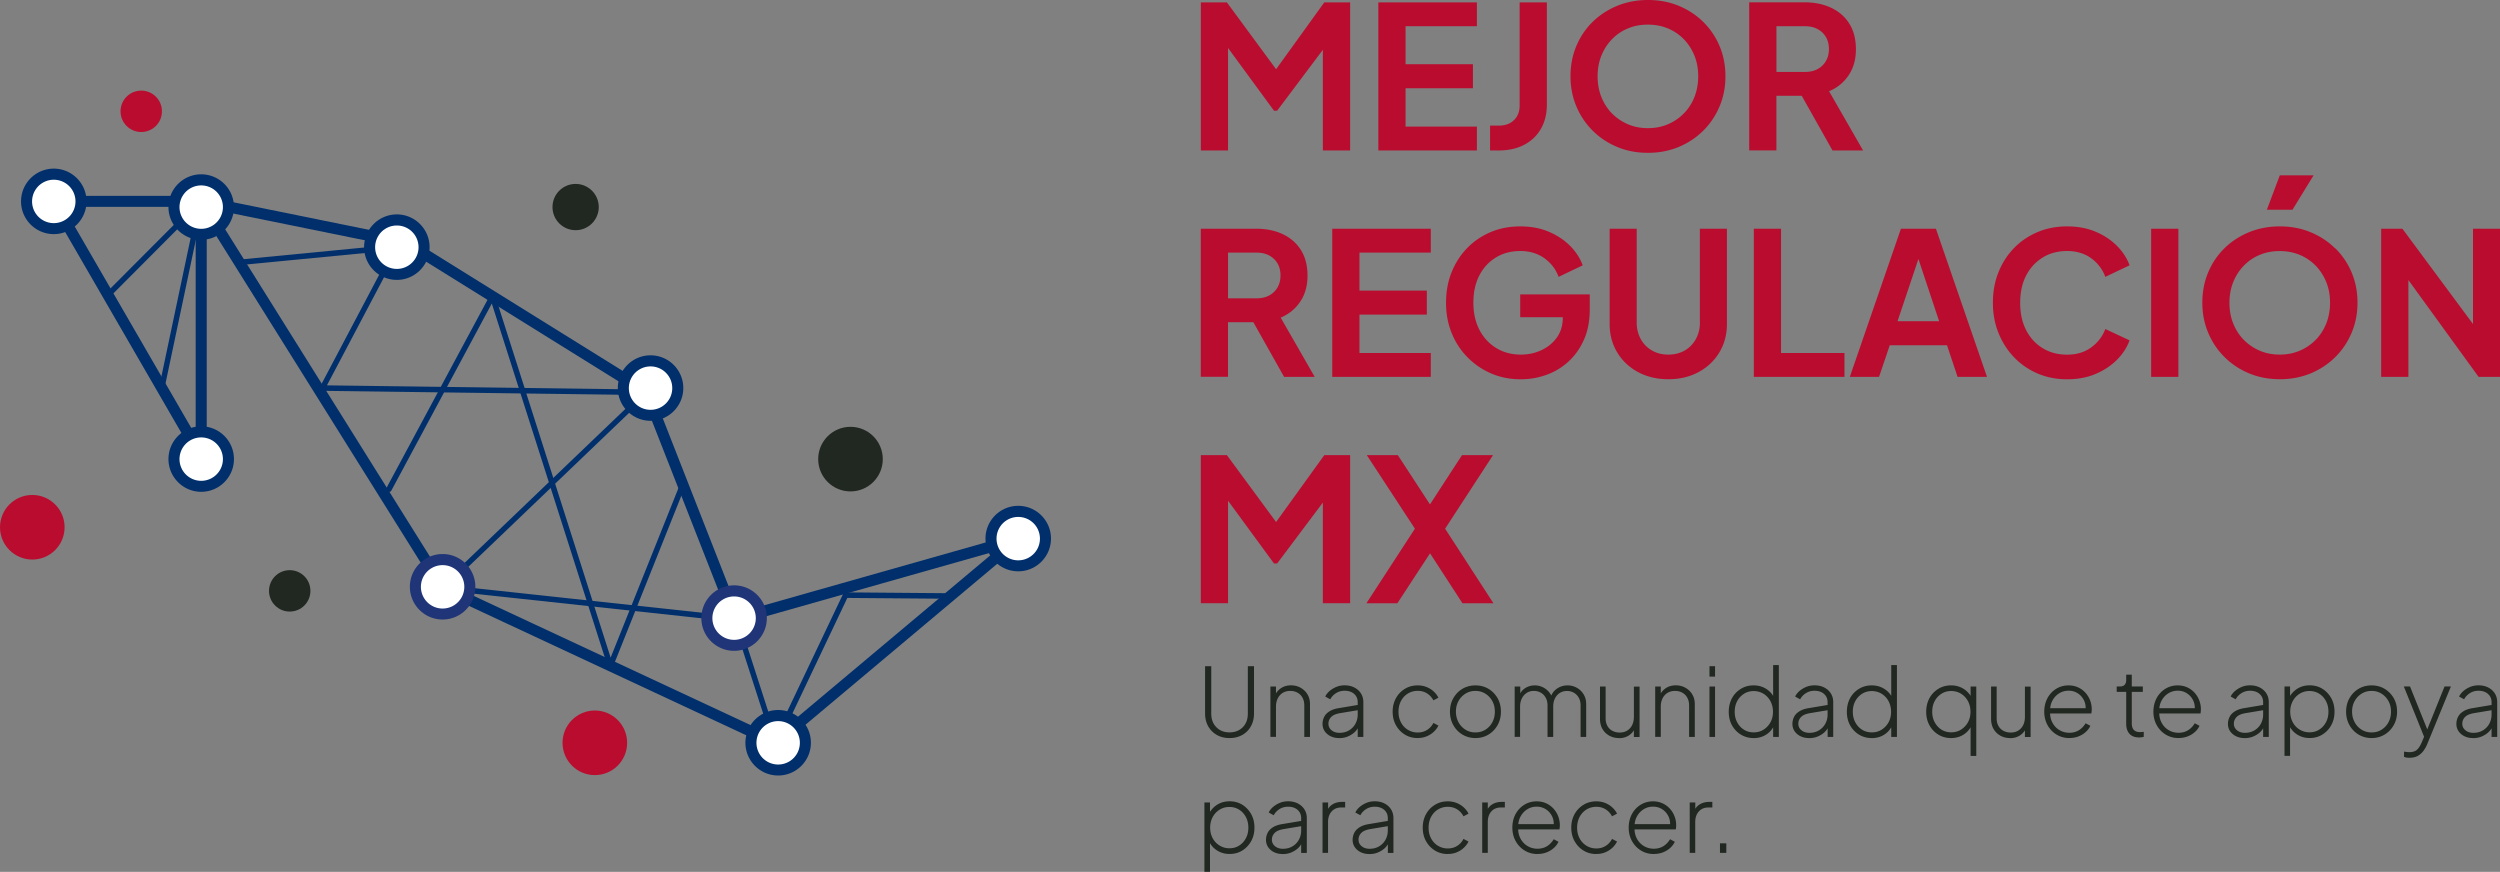<svg xmlns="http://www.w3.org/2000/svg" id="Capa_2" data-name="Capa 2" viewBox="0 0 452.77 157.9">
    <rect x="0" y="0" width="452.77" height="157.9" fill="#808080" stroke="none"/>
    <defs>
        <style>
            .cls-1 {
                fill: #fff
            }

            .cls-2 {
                fill: #002f6c
            }

            .cls-3 {
                fill: #203478
            }

            .cls-4 {
                fill: #212721
            }

            .cls-5 {
                fill: #ba0c2f
            }
        </style>
    </defs>
    <g id="Capa_1-2" data-name="Capa 1">
        <path
            d="m222.41 8.69 8.32 11.36h.57l8.28-11.03v18.23h4.94V.43h-4.68l-8.73 12.11L222.2.43h-4.72v26.82h4.93V8.69zM267.48 22.93h-12.92v-6.95h12.2v-4.35h-12.2V4.75h12.92V.43h-17.85v26.82h17.85v-4.32zM276.07 26.21c1.31-.7 2.32-1.67 3.02-2.92.71-1.25 1.06-2.7 1.06-4.36V.43h-4.93v18.68c0 1.1-.34 1.99-1.03 2.65-.68.66-1.6.99-2.75.99h-1.58v4.5h1.58c1.78 0 3.32-.35 4.63-1.04ZM298.44 27.68c1.99 0 3.83-.35 5.53-1.04 1.69-.7 3.17-1.67 4.45-2.92 1.27-1.25 2.27-2.72 2.99-4.41s1.08-3.52 1.08-5.49-.35-3.79-1.06-5.47c-.71-1.68-1.7-3.14-2.97-4.39-1.27-1.25-2.76-2.22-4.46-2.92-1.7-.7-3.55-1.04-5.54-1.04s-3.84.35-5.54 1.04c-1.7.7-3.19 1.66-4.46 2.9s-2.26 2.7-2.97 4.39c-.71 1.69-1.06 3.52-1.06 5.49s.36 3.8 1.08 5.49 1.72 3.16 2.99 4.41c1.27 1.25 2.75 2.22 4.45 2.92 1.69.7 3.53 1.04 5.53 1.04Zm-8.42-10.12c-.46-1.15-.68-2.4-.68-3.74s.23-2.59.68-3.73c.46-1.14 1.1-2.14 1.93-2.99.83-.85 1.79-1.51 2.9-1.96 1.1-.46 2.3-.68 3.6-.68s2.5.23 3.6.68c1.1.46 2.07 1.11 2.9 1.96.83.85 1.47 1.85 1.93 2.99.46 1.14.68 2.38.68 3.73s-.23 2.59-.68 3.74-1.1 2.15-1.93 2.99a8.9 8.9 0 0 1-2.9 1.96c-1.1.47-2.3.7-3.6.7s-2.5-.23-3.6-.7a9.007 9.007 0 0 1-2.9-1.96c-.83-.84-1.47-1.84-1.93-2.99ZM321.73 17.35h4.58l5.57 9.9h5.54l-6.16-10.73a7.783 7.783 0 0 0 3.55-2.9c.88-1.31 1.31-2.87 1.31-4.7s-.4-3.37-1.19-4.63c-.79-1.26-1.89-2.22-3.29-2.88-1.4-.66-3.02-.99-4.84-.99h-10.01v26.82h4.93v-9.9Zm0-12.6h5.15c.89 0 1.66.17 2.3.52.65.35 1.15.83 1.51 1.44.36.61.54 1.34.54 2.18s-.18 1.54-.54 2.16a3.79 3.79 0 0 1-1.51 1.46c-.65.35-1.42.52-2.3.52h-5.15V4.75ZM222.41 58.35h4.58l5.57 9.9h5.54l-6.16-10.73a7.783 7.783 0 0 0 3.55-2.9c.88-1.31 1.31-2.87 1.31-4.7s-.4-3.37-1.19-4.63c-.79-1.26-1.89-2.22-3.29-2.88-1.4-.66-3.02-.99-4.84-.99h-10.01v26.82h4.93v-9.9Zm0-12.6h5.15c.89 0 1.66.17 2.3.52.65.35 1.15.83 1.51 1.44.36.61.54 1.34.54 2.18s-.18 1.54-.54 2.16a3.79 3.79 0 0 1-1.51 1.46c-.65.35-1.42.52-2.3.52h-5.15v-8.28ZM259.13 45.75v-4.32h-17.85v26.82h17.85v-4.32h-12.92v-6.95h12.2v-4.35h-12.2v-6.88h12.92zM275.33 57.45h7.7v.11c0 1.37-.35 2.55-1.06 3.55-.71 1-1.64 1.76-2.79 2.3-1.15.54-2.4.81-3.74.81-1.68 0-3.17-.4-4.46-1.19s-2.31-1.89-3.04-3.29c-.73-1.4-1.1-3.04-1.1-4.91s.35-3.5 1.06-4.9c.71-1.39 1.7-2.48 2.99-3.28 1.28-.79 2.77-1.19 4.45-1.19s3.16.44 4.37 1.31c1.21.88 2.07 2 2.57 3.37l4.36-2.09c-.46-1.27-1.21-2.44-2.27-3.51-1.06-1.07-2.35-1.93-3.87-2.57-1.52-.65-3.25-.97-5.17-.97s-3.73.34-5.35 1.03-3.04 1.64-4.25 2.88-2.15 2.7-2.83 4.39-1.01 3.53-1.01 5.53.34 3.83 1.03 5.51c.68 1.68 1.64 3.14 2.88 4.39 1.24 1.25 2.67 2.22 4.3 2.92s3.41 1.04 5.33 1.04c1.58 0 3.12-.26 4.61-.79a11.68 11.68 0 0 0 4.01-2.41c1.19-1.08 2.13-2.41 2.83-4 .7-1.58 1.04-3.41 1.04-5.47v-2.7h-12.6v4.14ZM307.87 58.42c0 1.1-.25 2.1-.74 2.99-.49.89-1.17 1.58-2.02 2.07-.85.49-1.84.74-2.97.74s-2.09-.25-2.95-.74a5.25 5.25 0 0 1-2.03-2.07c-.49-.89-.74-1.88-.74-2.99V41.43h-4.9v17.24c0 1.92.46 3.64 1.37 5.15.91 1.51 2.17 2.7 3.76 3.56 1.6.86 3.43 1.3 5.49 1.3s3.89-.43 5.49-1.3c1.6-.86 2.85-2.05 3.76-3.56.91-1.51 1.37-3.23 1.37-5.15V41.43h-4.9v16.99ZM322.56 41.43h-4.93v26.82h16.42v-4.32h-11.49v-22.5zM344.27 41.43l-9.25 26.82h5.29l1.94-5.72h10.37l1.91 5.72h5.33l-9.25-26.82h-6.34Zm-.61 16.74 3.78-11.27 3.75 11.27h-7.52ZM369.92 46.65c1.28-.79 2.77-1.19 4.45-1.19s3.16.44 4.36 1.31c1.2.88 2.05 2 2.56 3.37l4.39-2.09c-.46-1.27-1.21-2.44-2.27-3.51-1.06-1.07-2.35-1.93-3.87-2.57-1.52-.65-3.25-.97-5.17-.97s-3.73.34-5.35 1.03-3.04 1.64-4.25 2.88-2.15 2.7-2.83 4.39-1.01 3.53-1.01 5.53.34 3.83 1.03 5.51c.68 1.68 1.62 3.14 2.83 4.39 1.2 1.25 2.62 2.22 4.25 2.92s3.41 1.04 5.33 1.04 3.64-.32 5.17-.97 2.81-1.51 3.87-2.57c1.06-1.07 1.81-2.24 2.27-3.51l-4.39-2.05c-.5 1.34-1.36 2.45-2.56 3.33-1.2.88-2.65 1.31-4.36 1.31s-3.16-.4-4.45-1.19c-1.28-.79-2.28-1.89-2.99-3.29-.71-1.4-1.06-3.04-1.06-4.91s.35-3.5 1.06-4.9c.71-1.39 1.7-2.48 2.99-3.28ZM389.59 41.43h4.93v26.82h-4.93zM422.89 44.96c-1.27-1.25-2.76-2.22-4.46-2.92-1.71-.7-3.55-1.04-5.54-1.04s-3.84.35-5.54 1.04c-1.7.7-3.19 1.66-4.46 2.9s-2.26 2.7-2.97 4.39-1.06 3.52-1.06 5.49.36 3.8 1.08 5.49c.72 1.69 1.71 3.16 2.99 4.41 1.27 1.25 2.75 2.22 4.45 2.92s3.53 1.04 5.53 1.04 3.83-.35 5.53-1.04c1.69-.7 3.17-1.67 4.45-2.92 1.27-1.25 2.27-2.72 2.99-4.41.72-1.69 1.08-3.52 1.08-5.49s-.35-3.79-1.06-5.47c-.71-1.68-1.7-3.14-2.97-4.39Zm-1.58 13.61c-.46 1.15-1.1 2.15-1.93 2.99a8.9 8.9 0 0 1-2.9 1.96c-1.1.47-2.3.7-3.6.7s-2.5-.23-3.6-.7a9.007 9.007 0 0 1-2.9-1.96c-.83-.84-1.47-1.84-1.93-2.99s-.68-2.4-.68-3.74.23-2.59.68-3.73c.46-1.14 1.1-2.14 1.93-2.99.83-.85 1.79-1.51 2.9-1.96 1.1-.46 2.3-.68 3.6-.68s2.5.23 3.6.68c1.1.46 2.07 1.11 2.9 1.96.83.85 1.47 1.85 1.93 2.99.46 1.14.68 2.38.68 3.73s-.23 2.59-.68 3.74ZM419.01 31.75h-6.12l-2.34 6.23h4.64l3.82-6.23zM447.88 41.43v17.25L435.1 41.43h-3.85v26.82h4.93V50.72l12.71 17.53h3.88V41.43h-4.89zM231.11 94.54l-8.91-12.11h-4.72v26.82h4.93V90.69l8.32 11.36h.57l8.28-11.03v18.23h4.94V82.43h-4.68l-8.73 12.11zM270.4 82.43h-5.62l-5.8 8.92-5.82-8.92h-5.62l8.71 13.32-8.78 13.5h5.61l5.91-9.04 5.87 9.04h5.61l-8.75-13.5 8.68-13.32z"
            class="cls-5" />
        <path
            d="M222.67 133.67c-.87 0-1.64-.19-2.3-.57s-1.18-.9-1.56-1.57c-.37-.67-.56-1.44-.56-2.31v-8.57h1.12v8.6c0 .68.14 1.27.41 1.77.28.5.66.9 1.16 1.19s1.08.43 1.73.43 1.25-.14 1.75-.43.89-.68 1.16-1.19c.28-.5.41-1.09.41-1.77v-8.6h1.12v8.57c0 .87-.19 1.64-.56 2.31-.37.67-.89 1.2-1.55 1.57s-1.44.57-2.33.57ZM230.08 133.46v-9.13h1.01v1.86l-.24-.09c.21-.6.58-1.07 1.11-1.44s1.15-.54 1.85-.54c.63 0 1.21.14 1.73.43s.94.69 1.25 1.2c.31.51.46 1.1.46 1.76v5.95h-1.03v-5.68c0-.55-.11-1.02-.33-1.42-.22-.4-.52-.7-.9-.91-.38-.21-.82-.32-1.32-.32-.53 0-.98.12-1.37.36-.38.24-.68.57-.89 1s-.32.91-.32 1.46v5.5h-1.01ZM242.52 133.67c-.57 0-1.08-.11-1.53-.33-.45-.22-.8-.52-1.07-.9-.26-.38-.4-.83-.4-1.33 0-.45.1-.87.29-1.26s.51-.73.95-1.01c.44-.28 1-.48 1.7-.59l3.7-.62v.95l-3.42.57c-.78.13-1.33.36-1.66.71-.33.34-.49.75-.49 1.2 0 .49.19.89.57 1.2.38.31.85.46 1.43.46.67 0 1.24-.15 1.74-.45.49-.3.88-.7 1.15-1.2.27-.5.41-1.06.41-1.65v-2.25c0-.62-.22-1.12-.65-1.5s-1.01-.57-1.72-.57c-.57 0-1.09.14-1.55.43-.46.29-.81.66-1.05 1.12l-.91-.5c.17-.37.44-.7.79-1.01.36-.3.77-.55 1.23-.74.46-.19.96-.28 1.49-.28.67 0 1.25.13 1.76.39s.91.62 1.2 1.08c.29.46.43.99.43 1.58v6.3h-1.02v-1.91l.12.09c-.15.37-.4.7-.74 1.01-.34.3-.75.55-1.21.74-.46.19-.98.28-1.54.28ZM256.76 133.67c-.87 0-1.65-.21-2.33-.63-.68-.42-1.22-.99-1.62-1.71-.4-.72-.59-1.54-.59-2.44s.2-1.72.59-2.43c.4-.72.93-1.28 1.62-1.7.68-.42 1.46-.63 2.33-.63.57 0 1.1.1 1.59.29.49.2.92.46 1.29.8s.66.72.87 1.14l-.91.48c-.28-.53-.66-.95-1.15-1.26s-1.05-.46-1.69-.46-1.24.16-1.77.48c-.53.32-.94.77-1.25 1.33-.3.57-.46 1.22-.46 1.97s.15 1.38.46 1.95a3.358 3.358 0 0 0 3.02 1.81c.65 0 1.19-.15 1.69-.46.49-.31.88-.73 1.15-1.27l.91.48c-.21.42-.5.81-.87 1.15-.37.34-.8.61-1.29.81-.49.19-1.02.29-1.59.29ZM267.23 133.67c-.87 0-1.65-.21-2.35-.62-.69-.41-1.25-.98-1.66-1.7-.41-.72-.62-1.54-.62-2.46s.2-1.72.61-2.44.96-1.29 1.65-1.7c.69-.41 1.48-.62 2.36-.62s1.65.21 2.35.62c.69.41 1.24.98 1.65 1.69.41.72.61 1.53.61 2.45s-.21 1.74-.62 2.46c-.41.72-.97 1.29-1.66 1.7-.69.41-1.47.62-2.33.62Zm0-1.02c.65 0 1.25-.16 1.78-.49.53-.33.96-.78 1.26-1.35.31-.57.46-1.22.46-1.93s-.15-1.35-.46-1.91c-.31-.56-.73-1.01-1.26-1.34-.53-.33-1.12-.5-1.79-.5s-1.26.16-1.8.49c-.53.33-.96.77-1.27 1.34-.32.57-.47 1.21-.47 1.92s.16 1.35.47 1.93c.31.57.74 1.02 1.27 1.35.53.33 1.13.49 1.8.49ZM274.32 133.46v-9.13h1.01v1.86l-.17-.26c.22-.56.58-1 1.09-1.32.51-.32 1.08-.48 1.71-.48.71 0 1.36.21 1.94.62.58.41.99.96 1.22 1.63h-.31c.19-.7.58-1.25 1.15-1.65.57-.4 1.22-.6 1.94-.6.6 0 1.15.14 1.67.43s.93.69 1.24 1.2c.31.51.46 1.1.46 1.76v5.95h-1.01v-5.68c0-.55-.11-1.02-.33-1.42-.22-.4-.52-.7-.89-.91-.37-.21-.78-.32-1.24-.32-.49 0-.93.12-1.31.36s-.67.57-.88 1c-.21.42-.31.91-.31 1.46v5.5h-1.03v-5.68c0-.55-.11-1.02-.33-1.42-.22-.4-.51-.7-.89-.91a2.5 2.5 0 0 0-1.25-.32c-.49 0-.93.12-1.3.36s-.67.57-.88 1-.32.91-.32 1.46v5.5h-1.01ZM293.19 133.67c-.62 0-1.19-.14-1.71-.42-.52-.28-.94-.69-1.25-1.21-.31-.53-.46-1.15-.46-1.87v-5.83h1.02v5.76c0 .53.11.99.33 1.38s.53.69.92.89.82.3 1.29.3c.54 0 1-.12 1.38-.36s.68-.57.89-1 .31-.91.31-1.46v-5.5h1.03v9.13h-1.03v-1.86l.26.09c-.21.6-.57 1.07-1.1 1.44s-1.15.54-1.88.54ZM299.77 133.46v-9.13h1.01v1.86l-.24-.09c.21-.6.58-1.07 1.11-1.44s1.15-.54 1.85-.54c.63 0 1.21.14 1.73.43s.94.69 1.25 1.2c.31.51.46 1.1.46 1.76v5.95h-1.03v-5.68c0-.55-.11-1.02-.33-1.42-.22-.4-.52-.7-.9-.91-.38-.21-.82-.32-1.32-.32-.53 0-.98.12-1.37.36-.38.24-.68.57-.89 1s-.32.91-.32 1.46v5.5h-1.01ZM309.6 122.54v-1.89h1.01v1.89h-1.01Zm0 10.92v-9.13h1.01v9.13h-1.01ZM317.58 133.67c-.85 0-1.61-.21-2.3-.63-.68-.42-1.22-.99-1.61-1.7s-.58-1.53-.58-2.43.2-1.73.58-2.45c.39-.72.93-1.28 1.61-1.7.68-.42 1.45-.63 2.3-.63s1.58.2 2.24.6c.65.4 1.15.94 1.48 1.6l-.17.33v-6.21h1.03v13.02h-1.03v-2.32l.17.24c-.32.71-.81 1.27-1.47 1.68-.66.41-1.41.61-2.25.61Zm.03-1.03c.67 0 1.26-.16 1.78-.49.52-.33.94-.77 1.25-1.33.31-.56.46-1.2.46-1.91s-.16-1.36-.46-1.93c-.31-.56-.73-1.01-1.25-1.33s-1.12-.49-1.78-.49-1.24.16-1.76.49-.93.77-1.23 1.33c-.3.56-.45 1.2-.45 1.93s.15 1.35.45 1.91c.3.56.71 1.01 1.22 1.33.52.33 1.11.49 1.77.49ZM327.62 133.67c-.57 0-1.08-.11-1.53-.33-.45-.22-.8-.52-1.07-.9-.26-.38-.4-.83-.4-1.33 0-.45.1-.87.29-1.26.19-.39.51-.73.95-1.01.44-.28 1-.48 1.7-.59l3.7-.62v.95l-3.42.57c-.78.13-1.33.36-1.66.71-.33.34-.49.75-.49 1.2 0 .49.19.89.57 1.2.38.31.85.46 1.43.46.67 0 1.24-.15 1.74-.45.49-.3.88-.7 1.15-1.2s.41-1.06.41-1.65v-2.25c0-.62-.22-1.12-.65-1.5-.44-.38-1.01-.57-1.72-.57-.57 0-1.09.14-1.55.43s-.81.66-1.05 1.12l-.91-.5c.17-.37.44-.7.79-1.01.36-.3.77-.55 1.23-.74.46-.19.96-.28 1.49-.28.67 0 1.25.13 1.76.39s.91.62 1.2 1.08c.29.46.43.99.43 1.58v6.3H331v-1.91l.12.09c-.15.37-.4.7-.74 1.01s-.75.55-1.21.74c-.46.19-.98.28-1.54.28ZM338.97 133.67c-.85 0-1.61-.21-2.3-.63-.68-.42-1.22-.99-1.61-1.7s-.58-1.53-.58-2.43.2-1.73.58-2.45c.39-.72.93-1.28 1.61-1.7.68-.42 1.45-.63 2.3-.63s1.58.2 2.24.6c.65.4 1.15.94 1.48 1.6l-.17.33v-6.21h1.03v13.02h-1.03v-2.32l.17.24c-.32.71-.81 1.27-1.47 1.68-.66.41-1.41.61-2.25.61Zm.03-1.03c.67 0 1.26-.16 1.78-.49.52-.33.94-.77 1.25-1.33.31-.56.46-1.2.46-1.91s-.16-1.36-.46-1.93c-.31-.56-.73-1.01-1.25-1.33s-1.12-.49-1.78-.49-1.24.16-1.76.49-.93.77-1.23 1.33c-.3.56-.45 1.2-.45 1.93s.15 1.35.45 1.91c.3.56.71 1.01 1.22 1.33.52.33 1.11.49 1.77.49ZM356.89 136.9v-5.76l.17.24c-.32.71-.81 1.27-1.47 1.68-.66.41-1.41.61-2.25.61s-1.61-.21-2.3-.63c-.68-.42-1.22-.99-1.61-1.7s-.58-1.53-.58-2.43.2-1.73.58-2.45c.39-.72.93-1.28 1.61-1.7.68-.42 1.45-.63 2.3-.63s1.58.2 2.24.6c.65.4 1.15.94 1.48 1.6l-.17.33v-2.32h1.03v12.57h-1.03Zm-3.51-4.27c.67 0 1.26-.16 1.78-.49.52-.33.94-.77 1.25-1.33.31-.56.46-1.2.46-1.91s-.16-1.36-.46-1.93c-.31-.56-.73-1.01-1.25-1.33s-1.12-.49-1.78-.49-1.24.16-1.76.49-.93.77-1.23 1.33c-.3.56-.45 1.2-.45 1.93s.15 1.35.45 1.91c.3.56.71 1.01 1.22 1.33.52.33 1.11.49 1.77.49ZM364.02 133.67c-.62 0-1.19-.14-1.71-.42-.52-.28-.94-.69-1.25-1.21-.31-.53-.46-1.15-.46-1.87v-5.83h1.01v5.76c0 .53.11.99.33 1.38.22.39.53.69.92.89.39.2.82.3 1.29.3.54 0 1-.12 1.38-.36.38-.24.68-.57.89-1 .21-.42.31-.91.31-1.46v-5.5h1.03v9.13h-1.03v-1.86l.26.09c-.21.6-.57 1.07-1.1 1.44-.53.36-1.15.54-1.88.54ZM374.78 133.67c-.86 0-1.63-.21-2.32-.63a4.54 4.54 0 0 1-1.63-1.71c-.4-.72-.6-1.54-.6-2.44s.2-1.73.58-2.45c.39-.72.92-1.28 1.58-1.69.67-.41 1.41-.62 2.24-.62.63 0 1.2.12 1.71.35.51.23.95.55 1.32.95a4.46 4.46 0 0 1 1.17 3.04c0 .11 0 .23-.02.35-.01.12-.03.25-.05.39h-7.93v-.95h7.34l-.46.38c.07-.68-.03-1.28-.29-1.81s-.64-.96-1.13-1.27c-.49-.32-1.04-.47-1.66-.47s-1.2.16-1.72.49c-.52.33-.92.77-1.22 1.34-.3.57-.43 1.22-.4 1.97-.03.75.11 1.41.42 1.99.31.58.74 1.03 1.28 1.35s1.13.48 1.79.48 1.24-.16 1.74-.47c.49-.31.89-.73 1.2-1.25l.86.46c-.2.42-.48.81-.86 1.14-.38.34-.82.6-1.32.79-.5.19-1.04.28-1.62.28ZM387.44 133.56c-.77 0-1.36-.21-1.76-.65-.41-.43-.61-1.06-.61-1.88v-5.73h-1.72v-.98h.65c.34 0 .61-.1.79-.3s.28-.48.28-.83v-1h1.01v2.13h2v.98h-2v5.73c0 .26.04.51.12.75.08.23.23.43.45.58s.53.23.93.23c.09 0 .2 0 .34-.02.13-.01.24-.02.33-.03v.91c-.13.03-.27.06-.44.08-.17.02-.29.03-.37.03ZM394.55 133.67c-.86 0-1.63-.21-2.32-.63a4.54 4.54 0 0 1-1.63-1.71c-.4-.72-.6-1.54-.6-2.44s.2-1.73.58-2.45c.39-.72.92-1.28 1.58-1.69.67-.41 1.41-.62 2.24-.62.63 0 1.2.12 1.71.35.51.23.95.55 1.32.95a4.46 4.46 0 0 1 1.17 3.04c0 .11 0 .23-.02.35-.01.12-.03.25-.05.39h-7.93v-.95h7.34l-.46.38c.07-.68-.03-1.28-.29-1.81s-.64-.96-1.13-1.27c-.49-.32-1.04-.47-1.66-.47s-1.2.16-1.72.49c-.52.33-.92.77-1.22 1.34-.3.57-.43 1.22-.4 1.97-.03.75.11 1.41.42 1.99.31.58.74 1.03 1.28 1.35s1.13.48 1.79.48 1.24-.16 1.74-.47c.49-.31.89-.73 1.2-1.25l.86.46c-.2.42-.48.81-.86 1.14-.38.34-.82.6-1.32.79-.5.19-1.04.28-1.62.28ZM406.5 133.67c-.57 0-1.08-.11-1.53-.33-.45-.22-.8-.52-1.07-.9-.26-.38-.4-.83-.4-1.33 0-.45.1-.87.29-1.26s.51-.73.95-1.01c.44-.28 1-.48 1.7-.59l3.7-.62v.95l-3.42.57c-.78.13-1.33.36-1.66.71-.33.34-.49.75-.49 1.2 0 .49.19.89.57 1.2.38.31.85.46 1.43.46.67 0 1.24-.15 1.74-.45.49-.3.88-.7 1.15-1.2.27-.5.41-1.06.41-1.65v-2.25c0-.62-.22-1.12-.65-1.5s-1.01-.57-1.72-.57c-.57 0-1.09.14-1.55.43-.46.29-.81.66-1.05 1.12l-.91-.5c.17-.37.44-.7.79-1.01.36-.3.77-.55 1.23-.74.46-.19.96-.28 1.49-.28.67 0 1.25.13 1.76.39s.91.62 1.2 1.08c.29.46.43.99.43 1.58v6.3h-1.02v-1.91l.12.09c-.15.37-.4.7-.74 1.01-.34.3-.75.55-1.21.74-.46.19-.98.28-1.54.28ZM413.74 136.9v-12.57h1.01v2.32l-.17-.33c.36-.66.86-1.2 1.5-1.6.65-.4 1.39-.6 2.23-.6s1.63.21 2.3.63c.67.42 1.2.99 1.6 1.7.4.72.59 1.53.59 2.45s-.2 1.72-.59 2.43c-.4.72-.93 1.28-1.6 1.7-.67.42-1.44.63-2.3.63s-1.58-.2-2.24-.61c-.66-.41-1.16-.97-1.49-1.68l.17-.24v5.76h-1.01Zm4.54-4.27c.65 0 1.24-.16 1.75-.49.52-.33.92-.77 1.22-1.33.3-.56.45-1.2.45-1.91s-.15-1.36-.45-1.93c-.3-.56-.71-1.01-1.22-1.33-.52-.33-1.11-.49-1.77-.49s-1.24.16-1.77.49-.94.77-1.25 1.33c-.3.56-.46 1.2-.46 1.91s.15 1.36.46 1.93c.3.56.72 1.01 1.26 1.33.53.33 1.13.49 1.78.49ZM429.53 133.67c-.87 0-1.65-.21-2.35-.62-.69-.41-1.25-.98-1.66-1.7-.41-.72-.62-1.54-.62-2.46s.2-1.72.61-2.44.96-1.29 1.65-1.7c.69-.41 1.48-.62 2.36-.62s1.65.21 2.35.62c.69.41 1.24.98 1.65 1.69.41.72.61 1.53.61 2.45s-.21 1.74-.62 2.46c-.41.72-.97 1.29-1.66 1.7-.69.41-1.47.62-2.33.62Zm0-1.02c.65 0 1.25-.16 1.78-.49.53-.33.96-.78 1.26-1.35.31-.57.46-1.22.46-1.93s-.15-1.35-.46-1.91c-.31-.56-.73-1.01-1.26-1.34-.53-.33-1.12-.5-1.79-.5s-1.26.16-1.8.49c-.53.33-.96.77-1.27 1.34-.32.57-.47 1.21-.47 1.92s.16 1.35.47 1.93c.31.57.74 1.02 1.27 1.35.53.33 1.13.49 1.8.49ZM436.46 137.24c-.16 0-.33-.01-.52-.03s-.37-.07-.55-.14v-.95c.15.02.31.05.49.07s.34.03.49.03c.56 0 1-.13 1.32-.4.32-.26.61-.71.88-1.32l.65-1.53v.96l-3.87-9.61h1.12l3.34 8.31h-.43l3.35-8.31h1.15l-4.28 10.42c-.15.38-.36.76-.62 1.14s-.6.71-1.01.96c-.41.26-.92.39-1.51.39ZM447.87 133.67c-.57 0-1.08-.11-1.53-.33-.45-.22-.8-.52-1.07-.9-.26-.38-.4-.83-.4-1.33 0-.45.1-.87.29-1.26s.51-.73.95-1.01c.44-.28 1-.48 1.7-.59l3.7-.62v.95l-3.42.57c-.78.13-1.33.36-1.66.71-.33.34-.49.75-.49 1.2 0 .49.19.89.57 1.2.38.31.85.46 1.43.46.67 0 1.24-.15 1.74-.45.49-.3.88-.7 1.15-1.2.27-.5.41-1.06.41-1.65v-2.25c0-.62-.22-1.12-.65-1.5s-1.01-.57-1.72-.57c-.57 0-1.09.14-1.55.43-.46.29-.81.66-1.05 1.12l-.91-.5c.17-.37.44-.7.79-1.01.36-.3.77-.55 1.23-.74.46-.19.96-.28 1.49-.28.67 0 1.25.13 1.76.39s.91.62 1.2 1.08c.29.46.43.99.43 1.58v6.3h-1.02v-1.91l.12.09c-.15.37-.4.7-.74 1.01-.34.3-.75.55-1.21.74-.46.19-.98.28-1.54.28ZM218.13 157.9v-12.57h1.01v2.32l-.17-.33c.36-.66.86-1.2 1.5-1.6.65-.4 1.39-.6 2.23-.6s1.63.21 2.3.63c.67.42 1.2.99 1.6 1.7.4.72.59 1.53.59 2.45s-.2 1.72-.59 2.43c-.4.72-.93 1.28-1.6 1.7-.67.42-1.44.63-2.3.63s-1.58-.2-2.24-.61c-.66-.41-1.16-.97-1.49-1.68l.17-.24v5.76h-1.01Zm4.54-4.27c.65 0 1.24-.16 1.75-.49.52-.33.92-.77 1.22-1.33.3-.56.45-1.2.45-1.91s-.15-1.36-.45-1.93c-.3-.56-.71-1.01-1.22-1.33-.52-.33-1.11-.49-1.77-.49s-1.24.16-1.77.49-.94.77-1.25 1.33c-.3.56-.46 1.2-.46 1.91s.15 1.36.46 1.93c.3.56.72 1.01 1.26 1.33.53.33 1.13.49 1.78.49ZM232.28 154.67c-.57 0-1.08-.11-1.53-.33-.45-.22-.8-.52-1.07-.9-.26-.38-.4-.83-.4-1.33 0-.45.1-.87.29-1.26s.51-.73.95-1.01c.44-.28 1-.48 1.7-.59l3.7-.62v.95l-3.42.57c-.78.13-1.33.36-1.66.71-.33.34-.49.75-.49 1.2 0 .49.19.89.57 1.2.38.31.85.46 1.43.46.67 0 1.24-.15 1.74-.45.49-.3.88-.7 1.15-1.2.27-.5.41-1.06.41-1.65v-2.25c0-.62-.22-1.12-.65-1.5s-1.01-.57-1.72-.57c-.57 0-1.09.14-1.55.43-.46.29-.81.66-1.05 1.12l-.91-.5c.17-.37.44-.7.79-1.01.36-.3.77-.55 1.23-.74.46-.19.96-.28 1.49-.28.67 0 1.25.13 1.76.39s.91.62 1.2 1.08c.29.46.43.99.43 1.58v6.3h-1.02v-1.91l.12.09c-.15.37-.4.7-.74 1.01-.34.3-.75.55-1.21.74-.46.19-.98.28-1.54.28ZM239.52 154.46v-9.13h1.01v1.72l-.19-.15c.19-.53.53-.94 1.01-1.23s1.05-.44 1.7-.44h.57v1.01h-.69c-.75 0-1.33.24-1.76.72-.43.48-.65 1.12-.65 1.91v5.59h-1.01ZM247.97 154.67c-.57 0-1.08-.11-1.53-.33-.45-.22-.8-.52-1.07-.9-.26-.38-.4-.83-.4-1.33 0-.45.1-.87.29-1.26.19-.39.51-.73.95-1.01.44-.28 1-.48 1.7-.59l3.7-.62v.95l-3.42.57c-.78.13-1.33.36-1.66.71-.33.34-.49.75-.49 1.2 0 .49.19.89.57 1.2.38.31.85.46 1.43.46.67 0 1.24-.15 1.74-.45.49-.3.88-.7 1.15-1.2s.41-1.06.41-1.65v-2.25c0-.62-.22-1.12-.65-1.5-.44-.38-1.01-.57-1.72-.57-.57 0-1.09.14-1.55.43s-.81.66-1.05 1.12l-.91-.5c.17-.37.44-.7.79-1.01.36-.3.77-.55 1.23-.74.46-.19.96-.28 1.49-.28.67 0 1.25.13 1.76.39s.91.62 1.2 1.08c.29.46.43.99.43 1.58v6.3h-1.01v-1.91l.12.09c-.15.37-.4.7-.74 1.01s-.75.55-1.21.74c-.46.19-.98.28-1.54.28ZM262.21 154.67c-.87 0-1.65-.21-2.33-.63-.68-.42-1.22-.99-1.62-1.71-.4-.72-.59-1.54-.59-2.44s.2-1.72.59-2.43c.4-.72.93-1.28 1.62-1.7.68-.42 1.46-.63 2.33-.63.57 0 1.1.1 1.59.29.49.2.92.46 1.29.8s.66.72.87 1.14l-.91.48c-.28-.53-.66-.95-1.15-1.26s-1.05-.46-1.69-.46-1.24.16-1.77.48c-.53.32-.94.77-1.25 1.33-.3.57-.46 1.22-.46 1.97s.15 1.38.46 1.95a3.358 3.358 0 0 0 3.02 1.81c.65 0 1.19-.15 1.69-.46.49-.31.88-.73 1.15-1.27l.91.48c-.21.42-.5.81-.87 1.15-.37.34-.8.61-1.29.81s-1.02.29-1.59.29ZM268.44 154.46v-9.13h1.01v1.72l-.19-.15c.2-.53.53-.94 1.01-1.23s1.05-.44 1.7-.44h.57v1.01h-.69c-.75 0-1.33.24-1.76.72-.43.48-.64 1.12-.64 1.91v5.59h-1.01ZM278.45 154.67c-.86 0-1.63-.21-2.32-.63a4.54 4.54 0 0 1-1.63-1.71c-.4-.72-.6-1.54-.6-2.44s.19-1.73.58-2.45c.39-.72.92-1.28 1.58-1.69.67-.41 1.41-.62 2.24-.62.63 0 1.2.12 1.71.35.51.23.95.55 1.32.95a4.46 4.46 0 0 1 1.17 3.04c0 .11 0 .23-.02.35-.01.12-.03.25-.05.39h-7.93v-.95h7.34l-.46.38c.07-.68-.03-1.28-.29-1.81s-.64-.96-1.13-1.27-1.04-.47-1.66-.47-1.2.16-1.72.49c-.52.33-.92.77-1.22 1.34-.3.57-.43 1.22-.4 1.97-.04.75.11 1.41.42 1.99s.74 1.03 1.28 1.35 1.14.48 1.79.48 1.24-.16 1.74-.47c.49-.31.89-.73 1.2-1.25l.86.46c-.19.42-.48.81-.86 1.14-.38.34-.82.6-1.32.79-.5.19-1.04.28-1.62.28ZM289.11 154.67c-.87 0-1.65-.21-2.33-.63-.68-.42-1.22-.99-1.62-1.71-.4-.72-.59-1.54-.59-2.44s.2-1.72.59-2.43c.4-.72.93-1.28 1.62-1.7.68-.42 1.46-.63 2.33-.63.57 0 1.1.1 1.59.29.49.2.92.46 1.29.8s.66.72.87 1.14l-.91.48c-.28-.53-.66-.95-1.15-1.26s-1.05-.46-1.69-.46-1.24.16-1.77.48c-.53.32-.94.77-1.25 1.33-.3.57-.46 1.22-.46 1.97s.15 1.38.46 1.95a3.358 3.358 0 0 0 3.02 1.81c.65 0 1.19-.15 1.69-.46.49-.31.88-.73 1.15-1.27l.91.48c-.21.42-.5.81-.87 1.15-.37.34-.8.61-1.29.81s-1.02.29-1.59.29ZM299.52 154.67c-.86 0-1.63-.21-2.32-.63a4.54 4.54 0 0 1-1.63-1.71c-.4-.72-.6-1.54-.6-2.44s.2-1.73.58-2.45c.39-.72.92-1.28 1.58-1.69.67-.41 1.41-.62 2.24-.62.63 0 1.2.12 1.71.35.51.23.95.55 1.32.95a4.46 4.46 0 0 1 1.17 3.04c0 .11 0 .23-.02.35-.01.12-.03.25-.05.39h-7.93v-.95h7.34l-.46.38c.07-.68-.03-1.28-.29-1.81s-.64-.96-1.13-1.27c-.49-.32-1.04-.47-1.66-.47s-1.2.16-1.72.49c-.52.33-.92.77-1.22 1.34-.3.57-.43 1.22-.4 1.97-.03.75.11 1.41.42 1.99.31.58.74 1.03 1.28 1.35s1.13.48 1.79.48 1.24-.16 1.74-.47c.49-.31.89-.73 1.2-1.25l.86.46c-.2.42-.48.81-.86 1.14-.38.34-.82.6-1.32.79-.5.19-1.04.28-1.62.28ZM306.02 154.46v-9.13h1.01v1.72l-.19-.15c.19-.53.53-.94 1.01-1.23s1.05-.44 1.7-.44h.57v1.01h-.69c-.75 0-1.33.24-1.76.72-.43.48-.65 1.12-.65 1.91v5.59h-1.01ZM311.5 154.46v-1.72h1.15v1.72h-1.15Z"
            class="cls-4" />
        <path
            d="M140.44 135.53c-.14 0-.29-.03-.42-.09l-60.25-28.12a.962.962 0 0 1-.42-.38L37.44 39.96v42.66c0 .45-.3.85-.74.97s-.9-.07-1.12-.47L8.88 36.97c-.18-.31-.18-.69 0-1s.51-.5.87-.5h26.68c.06 0 .15 0 .22.02l37.23 7.57c.12.02.23.07.33.13l43.43 27.01c.18.11.32.28.4.48l15.78 40.24 50.32-14.27c.45-.13.93.08 1.16.49.22.42.12.93-.24 1.23l-43.97 36.91c-.18.15-.41.23-.64.23Zm-59.56-29.9 59.41 27.72 39.91-33.49-46.7 13.24a.996.996 0 0 1-1.2-.6l-15.99-40.77-43-26.74-34.79-7.07 42.36 67.71Zm-69.4-68.16 23.96 41.42V37.47H11.48Z"
            class="cls-2" />
        <circle cx="9.74" cy="36.47" r="4.93" class="cls-1" />
        <path
            d="M9.74 42.4c-3.27 0-5.93-2.66-5.93-5.93s2.66-5.93 5.93-5.93 5.93 2.66 5.93 5.93-2.66 5.93-5.93 5.93Zm0-9.85a3.93 3.93 0 1 0 .001 7.861 3.93 3.93 0 0 0-.001-7.861Z"
            class="cls-2" />
        <circle cx="36.44" cy="83.15" r="4.93" class="cls-1" />
        <path
            d="M36.44 89.07c-3.27 0-5.93-2.66-5.93-5.93s2.66-5.93 5.93-5.93 5.93 2.66 5.93 5.93-2.66 5.93-5.93 5.93Zm0-9.85a3.93 3.93 0 1 0 .001 7.861 3.93 3.93 0 0 0-.001-7.861ZM29.3 70.78s-.07 0-.1-.01a.507.507 0 0 1-.39-.59l6.79-32.16-15.7 15.75c-.2.2-.51.2-.71 0-.2-.19-.2-.51 0-.71l16.89-16.95c.16-.16.4-.19.59-.09.19.11.3.33.25.54l-7.14 33.81c-.05.24-.26.4-.49.4ZM140.44 135.03h-.03a.49.49 0 0 1-.44-.35l-7.12-22.08-52.71-5.69c-.19-.02-.36-.15-.42-.34s-.01-.39.13-.52l36.04-34.51-57.5-.76c-.17 0-.33-.1-.42-.24a.502.502 0 0 1-.01-.49L71 45.35l-27.6 2.67a.515.515 0 0 1-.55-.45c-.03-.27.17-.52.45-.55l28.52-2.76c.17-.02.36.07.46.22.1.15.11.35.03.51l-13.1 24.8 57.9.76c.2 0 .38.13.46.32.08.19.03.4-.12.54L81.3 106.02l51.97 5.61c.2.02.36.16.42.34l6.83 21.19 12.17-25.59a.51.51 0 0 1 .45-.29l18.95.16c.28 0 .5.23.5.5 0 .28-.21.45-.5.5l-18.63-.15-12.57 26.44a.51.51 0 0 1-.45.29Z"
            class="cls-2" />
        <path
            d="M110.54 121.08h-.02c-.21 0-.39-.15-.46-.35L89.07 54.97 70.88 88.84c-.13.24-.43.33-.68.2a.504.504 0 0 1-.2-.68l18.75-34.91c.09-.18.29-.28.49-.26.2.02.37.15.43.35l20.92 65.56 12.61-31.52c.1-.26.39-.38.65-.28.26.1.38.39.28.65l-13.12 32.81c-.08.19-.26.31-.46.31Z"
            class="cls-2" />
        <circle cx="36.44" cy="37.5" r="4.93" class="cls-1" />
        <path
            d="M36.44 43.43c-3.27 0-5.93-2.66-5.93-5.93s2.66-5.93 5.93-5.93 5.93 2.66 5.93 5.93-2.66 5.93-5.93 5.93Zm0-9.85a3.93 3.93 0 1 0 .001 7.861 3.93 3.93 0 0 0-.001-7.861Z"
            class="cls-2" />
        <circle cx="71.87" cy="44.76" r="4.93" class="cls-1" />
        <path
            d="M71.87 50.69c-3.27 0-5.93-2.66-5.93-5.93s2.66-5.93 5.93-5.93 5.93 2.66 5.93 5.93-2.66 5.93-5.93 5.93Zm0-9.85a3.93 3.93 0 1 0 .001 7.861 3.93 3.93 0 0 0-.001-7.861Z"
            class="cls-2" />
        <circle cx="117.82" cy="70.28" r="4.93" class="cls-1" />
        <path
            d="M117.82 76.21c-3.27 0-5.93-2.66-5.93-5.93s2.66-5.93 5.93-5.93 5.93 2.66 5.93 5.93-2.66 5.93-5.93 5.93Zm0-9.85a3.93 3.93 0 1 0 .001 7.861 3.93 3.93 0 0 0-.001-7.861Z"
            class="cls-2" />
        <circle cx="104.25" cy="37.5" r="4.19" class="cls-4" />
        <circle cx="154.03" cy="83.15" r="5.85" class="cls-4" />
        <circle cx="5.85" cy="95.49" r="5.85" class="cls-5" />
        <circle cx="107.73" cy="134.53" r="5.85" class="cls-5" />
        <circle cx="52.47" cy="107.01" r="3.75" class="cls-4" />
        <circle cx="25.58" cy="20.16" r="3.75" class="cls-5" />
        <circle cx="184.41" cy="97.54" r="4.93" class="cls-1" />
        <path
            d="M184.41 103.47c-3.27 0-5.93-2.66-5.93-5.93s2.66-5.93 5.93-5.93 5.93 2.66 5.93 5.93-2.66 5.93-5.93 5.93Zm0-9.85a3.93 3.93 0 1 0 .001 7.861 3.93 3.93 0 0 0-.001-7.861Z"
            class="cls-2" />
        <circle cx="132.95" cy="111.94" r="4.93" class="cls-1" />
        <path
            d="M132.95 117.87c-3.27 0-5.93-2.66-5.93-5.93s2.66-5.93 5.93-5.93 5.93 2.66 5.93 5.93-2.66 5.93-5.93 5.93Zm0-9.85a3.93 3.93 0 1 0 .001 7.861 3.93 3.93 0 0 0-.001-7.861Z"
            class="cls-3" />
        <circle cx="140.93" cy="134.53" r="4.93" class="cls-1" />
        <path
            d="M140.93 140.45c-3.27 0-5.93-2.66-5.93-5.93s2.66-5.93 5.93-5.93 5.93 2.66 5.93 5.93-2.66 5.93-5.93 5.93Zm0-9.85a3.93 3.93 0 1 0 .001 7.861 3.93 3.93 0 0 0-.001-7.861Z"
            class="cls-2" />
        <circle cx="80.16" cy="106.27" r="4.93" class="cls-1" />
        <path
            d="M80.16 112.2c-3.27 0-5.93-2.66-5.93-5.93s2.66-5.93 5.93-5.93 5.93 2.66 5.93 5.93-2.66 5.93-5.93 5.93Zm0-9.85a3.93 3.93 0 1 0 .001 7.861 3.93 3.93 0 0 0-.001-7.861Z"
            class="cls-3" />
    </g>
</svg>
